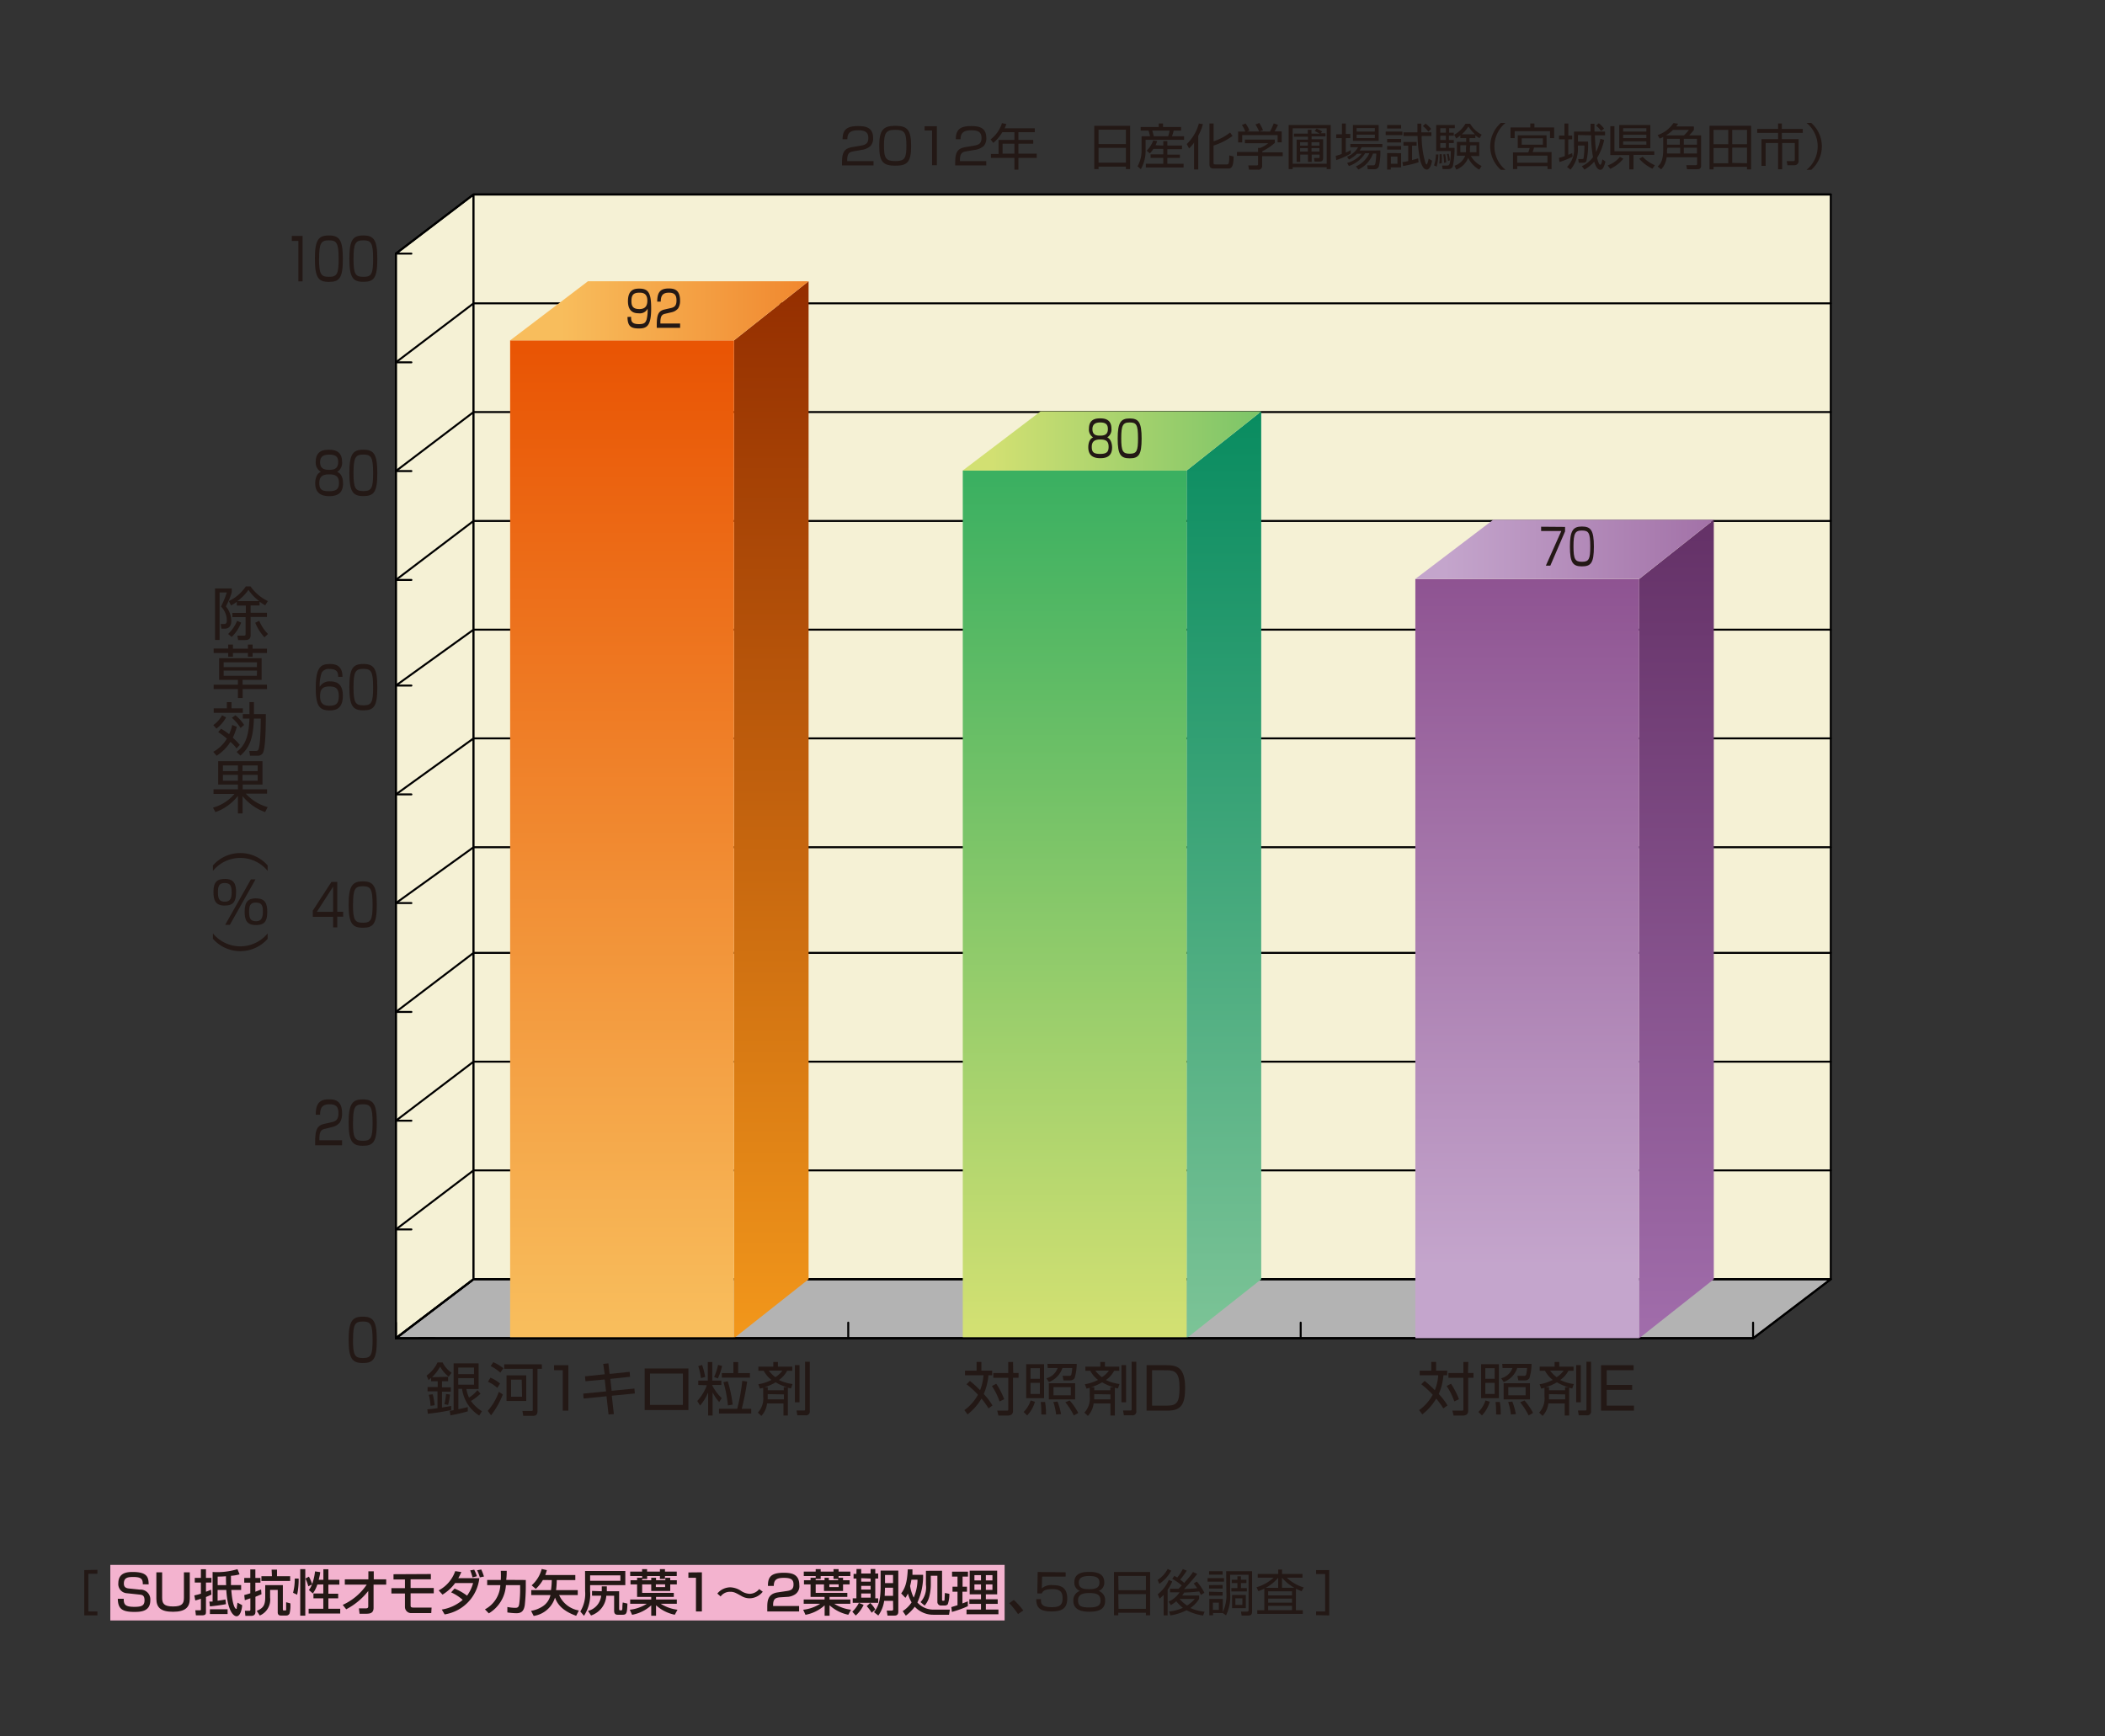 <svg xmlns="http://www.w3.org/2000/svg" xmlns:xlink="http://www.w3.org/1999/xlink" width="320" height="264" viewBox="0 0 320 264"><rect x="0" y="0" width="320" height="264" fill="#333333" stroke="none"/><defs><style>.cls-1{isolation:isolate;}.cls-2{fill:#f3b3cf;}.cls-3{fill:#f5f1d5;}.cls-3,.cls-4,.cls-5{stroke:#000;stroke-linecap:round;stroke-linejoin:round;stroke-width:0.3px;}.cls-4{fill:#b3b3b3;}.cls-11,.cls-14,.cls-16,.cls-4,.cls-6,.cls-8,.cls-9{fill-rule:evenodd;}.cls-17,.cls-5{fill:none;}.cls-6{fill:url(#linear-gradient);}.cls-7{fill:url(#linear-gradient-2);}.cls-8{fill:url(#linear-gradient-3);}.cls-9{fill:url(#linear-gradient-4);}.cls-10{fill:url(#linear-gradient-5);}.cls-11{fill:url(#linear-gradient-6);}.cls-12{fill:#231815;}.cls-13{mix-blend-mode:multiply;}.cls-14{fill:url(#linear-gradient-7);}.cls-15{fill:url(#linear-gradient-8);}.cls-16{fill:url(#linear-gradient-9);}</style><linearGradient id="linear-gradient" x1="117.25" y1="203.46" x2="117.25" y2="42.94" gradientUnits="userSpaceOnUse"><stop offset="0" stop-color="#f2971b"/><stop offset="1" stop-color="#942e00"/></linearGradient><linearGradient id="linear-gradient-2" x1="94.57" y1="201.58" x2="94.57" y2="53.22" gradientUnits="userSpaceOnUse"><stop offset="0" stop-color="#f8bd5c"/><stop offset="1" stop-color="#e95504"/></linearGradient><linearGradient id="linear-gradient-3" x1="85.25" y1="47.26" x2="158" y2="47.26" xlink:href="#linear-gradient-2"/><linearGradient id="linear-gradient-4" x1="186.06" y1="203.46" x2="186.06" y2="62.7" gradientUnits="userSpaceOnUse"><stop offset="0.01" stop-color="#7bc396"/><stop offset="1" stop-color="#098c60"/></linearGradient><linearGradient id="linear-gradient-5" x1="163.37" y1="201.82" x2="163.37" y2="72.82" gradientUnits="userSpaceOnUse"><stop offset="0" stop-color="#d2e072"/><stop offset="1" stop-color="#3bb061"/></linearGradient><linearGradient id="linear-gradient-6" x1="150.74" y1="67.04" x2="222.13" y2="67.04" xlink:href="#linear-gradient-5"/><linearGradient id="linear-gradient-7" x1="254.86" y1="203.46" x2="254.86" y2="79.17" gradientUnits="userSpaceOnUse"><stop offset="0" stop-color="#a16dab"/><stop offset="1" stop-color="#643167"/></linearGradient><linearGradient id="linear-gradient-8" x1="232.17" y1="192.46" x2="232.17" y2="77.53" gradientUnits="userSpaceOnUse"><stop offset="0" stop-color="#c4a5cc"/><stop offset="1" stop-color="#894b8c"/></linearGradient><linearGradient id="linear-gradient-9" x1="219.54" y1="83.53" x2="290.93" y2="83.53" xlink:href="#linear-gradient-8"/></defs><title>pic_02</title><g class="cls-1"><g id="レイヤー_2" data-name="レイヤー 2"><g id="レイヤー_1-2" data-name="レイヤー 1"><rect class="cls-2" x="16.77" y="237.92" width="135.95" height="8.45"/><polygon class="cls-3" points="60.18 203.46 60.18 38.56 71.99 29.57 71.99 194.49 60.18 203.46"/><rect class="cls-3" x="71.99" y="29.57" width="206.32" height="164.92"/><polygon class="cls-4" points="60.18 203.46 71.99 194.49 278.31 194.49 266.5 203.46 60.18 203.46"/><polyline class="cls-5" points="60.18 203.46 71.99 194.49 278.31 194.49"/><polyline class="cls-5" points="60.18 186.92 71.99 177.94 278.31 177.94"/><polyline class="cls-5" points="60.18 170.39 71.99 161.41 278.31 161.41"/><polyline class="cls-5" points="60.18 153.85 71.99 144.87 278.31 144.87"/><polyline class="cls-5" points="60.18 137.31 71.99 128.81 278.31 128.81"/><polyline class="cls-5" points="60.18 120.78 71.99 112.26 278.31 112.26"/><polyline class="cls-5" points="60.18 104.23 71.99 95.73 278.31 95.73"/><polyline class="cls-5" points="60.18 88.17 71.99 79.2 278.31 79.2"/><polyline class="cls-5" points="60.18 71.62 71.99 62.65 278.31 62.65"/><polyline class="cls-5" points="60.18 55.09 71.99 46.12 278.31 46.12"/><path class="cls-5" d="M278.31,194.49l-11.81,9H60.18l11.81-9ZM60.18,38.56l11.81-9H278.31"/><polygon class="cls-6" points="111.58 203.46 111.58 51.75 122.92 42.76 122.92 194.49 111.58 203.46"/><rect class="cls-7" x="77.55" y="51.75" width="34.03" height="151.71"/><polygon class="cls-8" points="111.58 51.75 122.92 42.76 89.38 42.76 77.55 51.75 111.58 51.75"/><polygon class="cls-9" points="180.39 203.46 180.39 71.54 191.73 62.55 191.73 194.49 180.39 203.46"/><rect class="cls-10" x="146.36" y="71.54" width="34.03" height="131.92"/><polygon class="cls-11" points="180.39 71.54 191.73 62.55 158.18 62.55 146.35 71.54 180.39 71.54"/><line class="cls-5" x1="60.18" y1="203.46" x2="60.18" y2="38.56"/><line class="cls-5" x1="66.09" y1="203.46" x2="63.73" y2="203.46"/><line class="cls-5" x1="62.54" y1="186.92" x2="60.18" y2="186.92"/><line class="cls-5" x1="62.54" y1="170.39" x2="60.18" y2="170.39"/><line class="cls-5" x1="62.54" y1="153.85" x2="60.18" y2="153.85"/><line class="cls-5" x1="62.54" y1="137.3" x2="60.18" y2="137.3"/><line class="cls-5" x1="62.54" y1="120.78" x2="60.18" y2="120.78"/><line class="cls-5" x1="62.54" y1="104.23" x2="60.18" y2="104.23"/><line class="cls-5" x1="62.54" y1="88.17" x2="60.18" y2="88.17"/><line class="cls-5" x1="62.54" y1="71.62" x2="60.18" y2="71.62"/><line class="cls-5" x1="62.54" y1="55.09" x2="60.18" y2="55.09"/><line class="cls-5" x1="62.54" y1="38.56" x2="60.18" y2="38.56"/><line class="cls-5" x1="60.19" y1="203.46" x2="266.51" y2="203.46"/><path class="cls-12" d="M55.16,200.18c1.59,0,2.12.67,2.12,3.57s-.53,3.48-2.12,3.48S53,206.59,53,203.71,53.58,200.18,55.16,200.18Zm-1.5,3.54c0,2.36.29,2.75,1.52,2.75s1.46-.47,1.46-2.73c0-2.46-.31-2.82-1.5-2.82S53.67,201.38,53.67,203.73Z"/><path class="cls-12" d="M49.46,171.61c-.5.11-.91.24-.91,1.55v.2H52v.76H47.91v-.5c0-1.88.32-2.5,1.35-2.74l1.19-.27c.61-.14,1-.4,1-1.33s-.3-1.39-1.33-1.39-1.46.42-1.46,1.59H48c0-1.7.58-2.34,2-2.34.84,0,2,.12,2,2.11a2.52,2.52,0,0,1-.33,1.4,2,2,0,0,1-1.09.68Z"/><path class="cls-12" d="M55.16,167.15c1.59,0,2.12.67,2.12,3.57s-.53,3.48-2.12,3.48S53,173.55,53,170.67,53.58,167.15,55.16,167.15Zm-1.5,3.54c0,2.36.29,2.75,1.52,2.75s1.46-.47,1.46-2.73c0-2.46-.31-2.82-1.5-2.82S53.67,168.35,53.67,170.69Z"/><path class="cls-12" d="M51.27,134.08v4.54h.9v.75h-.9V141h-.63v-1.61H47.55v-.94l2.83-4.36Zm-.63.72-2.47,3.83h2.47Z"/><path class="cls-12" d="M55.16,134c1.59,0,2.12.67,2.12,3.57s-.53,3.48-2.12,3.48S53,140.41,53,137.54,53.58,134,55.16,134Zm-1.5,3.54c0,2.36.29,2.75,1.52,2.75s1.46-.47,1.46-2.73c0-2.46-.31-2.82-1.5-2.82S53.67,135.21,53.67,137.55Z"/><path class="cls-12" d="M51.41,102.9c0-.63-.14-1.19-1.29-1.19a1.22,1.22,0,0,0-1.22.57,5.88,5.88,0,0,0-.3,2.15,1.68,1.68,0,0,1,1.6-.83c.92,0,1.92.32,1.92,2.16,0,2-1.09,2.25-2,2.25-1.6,0-2.12-.76-2.12-3.43,0-3.3.88-3.62,2.16-3.62.51,0,1.92,0,1.9,1.95Zm-2.75,3c0,1.29.82,1.4,1.41,1.4,1.11,0,1.43-.4,1.43-1.52,0-1.28-.69-1.41-1.42-1.41C48.74,104.33,48.66,105.21,48.66,105.86Z"/><path class="cls-12" d="M55.24,100.95c1.59,0,2.12.67,2.12,3.57S56.83,108,55.24,108s-2.13-.65-2.13-3.53S53.66,100.95,55.24,100.95Zm-1.5,3.54c0,2.36.29,2.75,1.52,2.75s1.46-.47,1.46-2.73c0-2.46-.31-2.82-1.5-2.82S53.74,102.15,53.74,104.49Z"/><path class="cls-12" d="M52.15,73.49c0,1.61-1,1.94-2.11,1.94s-2.12-.4-2.12-1.95c0-.18,0-1.4.86-1.74A1.62,1.62,0,0,1,48,70.21c0-1.75,1.29-1.83,2-1.83s2,.1,2,1.83a1.62,1.62,0,0,1-.74,1.54C52.13,72.07,52.15,73.24,52.15,73.49Zm-.62-.09c0-1-.53-1.28-1.49-1.28s-1.5.32-1.5,1.3.35,1.26,1.5,1.26S51.53,74.3,51.53,73.4Zm-2.87-3.13c0,1.11.82,1.16,1.42,1.16.79,0,1.33-.23,1.33-1.19,0-.75-.31-1.12-1.37-1.12S48.66,69.59,48.66,70.27Z"/><path class="cls-12" d="M55.24,68.37c1.59,0,2.12.67,2.12,3.57s-.53,3.48-2.12,3.48-2.13-.65-2.13-3.53S53.66,68.37,55.24,68.37Zm-1.5,3.54c0,2.36.29,2.75,1.52,2.75s1.46-.47,1.46-2.73c0-2.46-.31-2.82-1.5-2.82S53.74,69.58,53.74,71.92Z"/><path class="cls-12" d="M46,35.87v6.91h-.64V36.63h-1v-.76Z"/><path class="cls-12" d="M50,35.8c1.59,0,2.12.67,2.12,3.57S51.6,42.86,50,42.86s-2.13-.65-2.13-3.53S48.42,35.8,50,35.8Zm-1.5,3.54c0,2.36.29,2.75,1.52,2.75s1.46-.47,1.46-2.73c0-2.46-.31-2.82-1.5-2.82S48.51,37,48.51,39.35Z"/><path class="cls-12" d="M55.24,35.8c1.59,0,2.12.67,2.12,3.57s-.53,3.48-2.12,3.48-2.13-.65-2.13-3.53S53.66,35.8,55.24,35.8Zm-1.5,3.54c0,2.36.29,2.75,1.52,2.75s1.46-.47,1.46-2.73c0-2.46-.31-2.82-1.5-2.82S53.74,37,53.74,39.35Z"/><g class="cls-13"><path class="cls-12" d="M95.94,48.17c0,.56,0,1.11,1.19,1.11.81,0,1-.22,1.17-.71a5.88,5.88,0,0,0,.15-1.65,1.29,1.29,0,0,1-1.34.71c-.4,0-1.65,0-1.65-1.84s1.09-1.91,1.74-1.91c1.39,0,1.79.7,1.79,3,0,2.6-.6,3.06-1.85,3.06s-1.73-.35-1.75-1.75Zm2.47-2.47c0-1.19-.82-1.2-1.19-1.2-.91,0-1.23.31-1.23,1.29,0,.79.27,1.2,1.21,1.2S98.41,46.44,98.41,45.7Z"/><path class="cls-12" d="M101.17,47.69c-.42.1-.78.2-.78,1.33v.17h3v.65H99.84v-.43c0-1.61.28-2.14,1.16-2.35l1-.23c.53-.12.84-.35.84-1.14s-.26-1.19-1.14-1.19-1.25.36-1.25,1.36h-.54c0-1.46.5-2,1.74-2,.72,0,1.73.1,1.73,1.81a2.16,2.16,0,0,1-.28,1.2,1.73,1.73,0,0,1-.94.59Z"/></g><g class="cls-13"><path class="cls-12" d="M169.06,68c0,1.38-.84,1.66-1.81,1.66s-1.81-.34-1.81-1.67c0-.15,0-1.2.74-1.49a1.39,1.39,0,0,1-.64-1.32c0-1.5,1.1-1.57,1.71-1.57s1.71.08,1.71,1.57a1.39,1.39,0,0,1-.64,1.32C169,66.79,169.06,67.79,169.06,68Zm-.53-.08c0-.89-.46-1.1-1.28-1.1s-1.28.28-1.28,1.11.3,1.08,1.28,1.08S168.53,68.7,168.53,67.93Zm-2.46-2.69c0,1,.71,1,1.21,1,.67,0,1.14-.2,1.14-1,0-.64-.26-1-1.17-1S166.07,64.66,166.07,65.25Z"/><path class="cls-12" d="M171.73,63.62c1.36,0,1.82.57,1.82,3.06s-.45,3-1.82,3-1.82-.56-1.82-3S170.37,63.62,171.73,63.62Zm-1.28,3c0,2,.25,2.36,1.3,2.36s1.25-.41,1.25-2.34c0-2.11-.26-2.41-1.28-2.41S170.45,64.65,170.45,66.66Z"/></g><polygon class="cls-14" points="249.19 203.46 249.19 88.02 260.53 79.03 260.53 194.49 249.19 203.46"/><rect class="cls-15" x="215.16" y="88.03" width="34.03" height="115.43"/><polygon class="cls-16" points="249.19 88.02 260.53 79.03 226.99 79.03 215.16 88.02 249.19 88.02"/><g class="cls-13"><path class="cls-12" d="M237.92,80.11v.68L235.68,86H235l2.35-5.27h-3.07v-.65Z"/><path class="cls-12" d="M240.48,80.05c1.36,0,1.82.57,1.82,3.06s-.45,3-1.82,3-1.82-.56-1.82-3S239.13,80.05,240.48,80.05Zm-1.28,3c0,2,.25,2.36,1.3,2.36s1.25-.41,1.25-2.34c0-2.11-.26-2.41-1.28-2.41S239.2,81.08,239.2,83.09Z"/></g><path class="cls-12" d="M68.12,209.32V210h-.93v.93h1.34v.65H67.19V214l1.4-.24,0,.62a31.77,31.77,0,0,1-3.55.56l-.08-.68c.39,0,1.13-.11,1.55-.17v-2.56H65v-.65h1.54V210h-1v-.51c-.17.15-.25.23-.39.33l-.3-.68a5.13,5.13,0,0,0,1.66-2h.77a4.17,4.17,0,0,0,1.37,1.57l-.44.6a4.94,4.94,0,0,1-1.3-1.53,7.32,7.32,0,0,1-1.23,1.61Zm-2.67,4.42a7.54,7.54,0,0,0-.27-1.68l.6-.08a9.46,9.46,0,0,1,.29,1.67Zm2.11-.25a10,10,0,0,0,.25-1.55l.6.08a9.78,9.78,0,0,1-.29,1.58Zm3.55,1.09c-.6.17-1.66.44-2.64.6l-.1-.68.59-.1v-7.12h3.8v3.9H70.9a5.42,5.42,0,0,0,.4,1.31,5.32,5.32,0,0,0,1.28-1.14l.47.54A7.76,7.76,0,0,1,71.59,213a6,6,0,0,0,1.67,1.56l-.41.66a5.71,5.71,0,0,1-2.61-4.07h-.56v3.1c.66-.13,1-.21,1.43-.32Zm.95-6.66h-2.4v1h2.4Zm0,1.61h-2.4v1h2.4Z"/><path class="cls-12" d="M74.15,214.5a9,9,0,0,0,1.69-2.9l.6.42a13,13,0,0,1-1.79,3.16ZM75.6,211a5.55,5.55,0,0,0-1.42-.92l.38-.62a5.1,5.1,0,0,1,1.46.9Zm.46-2.31a6.75,6.75,0,0,0-1.47-1l.4-.59a6.92,6.92,0,0,1,1.53.92Zm6.32-.58h-.67v6.4c0,.4-.08.75-.72.75H79.54l-.12-.74h1.33c.15,0,.24,0,.24-.21v-6.2H76.65v-.68h5.72ZM80,213H77v-3.9H80Zm-.69-3.24H77.69v2.59h1.67Z"/><path class="cls-12" d="M86.4,207.56v6.91h-.85v-6.15H84.23v-.76Z"/><path class="cls-12" d="M91.7,207.36l.79-.08.18,1.61,3.05-.32.06.75-3,.32.2,1.81,3.46-.34.07.75L93,212.2l.32,2.8-.81.05-.31-2.77-3.48.35-.06-.75,3.47-.34-.2-1.81L89,210l-.07-.75,3-.31Z"/><path class="cls-12" d="M104.65,208.06v6.32H98v-6.32Zm-.84.77h-5v4.77h5Z"/><path class="cls-12" d="M106.15,210.57v-.67h1.45v-2.82h.68v2.82h1.38v.67h-1.38v.07a7,7,0,0,0,1.44,1.93l-.39.59a6.23,6.23,0,0,1-1-1.48v3.53h-.68v-3.51a7.63,7.63,0,0,1-1.22,2L106,213a7.41,7.41,0,0,0,1.46-2.39Zm.41-1.05a10.86,10.86,0,0,0-.41-1.83l.58-.16a10.18,10.18,0,0,1,.47,1.82Zm2-.16a9.12,9.12,0,0,0,.6-1.84l.61.15a8.8,8.8,0,0,1-.64,1.9Zm3.51,4.83a29.19,29.19,0,0,0,.77-4.25l.74.11a40.42,40.42,0,0,1-.82,4.14h1.44v.71h-4.9v-.71Zm.14-7.1v1.67H114v.69h-4.27v-.69h1.76v-1.67Zm-1.55,6.59a19.6,19.6,0,0,0-.68-3.54l.65-.14a19.56,19.56,0,0,1,.75,3.55Z"/><path class="cls-12" d="M116.61,213.37a3.34,3.34,0,0,1-.87,1.9l-.53-.5a3.15,3.15,0,0,0,.81-2.47V211c-.17.05-.26.07-.49.12l-.25-.66a6.83,6.83,0,0,0,2-.66,4.36,4.36,0,0,1-1.18-1.39h-.81v-.63h2.27v-.71h.7v.71h2.18v.63h-.78a4,4,0,0,1-1.25,1.4,6.38,6.38,0,0,0,2.07.61l-.24.68-.47-.11v4.22h-.67v-1.83Zm2.54-2v-.46h.53a6.82,6.82,0,0,1-1.77-.75,7.13,7.13,0,0,1-1.71.75h.51v.46Zm-2.45.59v.32c0,.24,0,.35,0,.47h2.47V212Zm.17-3.58a4.88,4.88,0,0,0,1,1,3.74,3.74,0,0,0,1.07-1Zm4.67-.83v5.65h-.7v-5.65Zm1.56-.51v7.48a.57.57,0,0,1-.65.66h-1.24l-.12-.73h1.13c.15,0,.17-.07.17-.2v-7.22Z"/><path class="cls-12" d="M219.41,214.13a11.3,11.3,0,0,0-1.08-1.49,8.47,8.47,0,0,1-2.11,2.4l-.49-.65a6.92,6.92,0,0,0,2.07-2.34,13.43,13.43,0,0,0-1.74-1.59l.51-.51a17,17,0,0,1,1.55,1.41,7.5,7.5,0,0,0,.52-2.27h-2.82v-.7h1.76v-1.33h.73v1.33H220v.7h-.57a9.21,9.21,0,0,1-.71,2.85,10.46,10.46,0,0,1,1.33,1.74Zm1.67-1.06a9.86,9.86,0,0,0-1.16-2.34l.66-.35a11.84,11.84,0,0,1,1.21,2.35Zm2.08-4.33H224v.73h-.81v5c0,.47-.2.75-.89.75h-1.33l-.18-.75h1.39c.21,0,.28,0,.28-.2v-4.79h-2.27v-.73h2.27v-1.68h.75Z"/><path class="cls-12" d="M224.75,214.67a4.28,4.28,0,0,0,1.07-1.75l.65.2a5.07,5.07,0,0,1-1.18,2.08Zm3.11-7.26v5.16h-2.7v-5.16Zm-.64.61h-1.42v1.61h1.42Zm0,2.22h-1.42v1.69h1.42Zm.21,4.81a4.69,4.69,0,0,0,0-.7,9,9,0,0,0-.08-1.2H228a10,10,0,0,1,.14,1.54c0,.16,0,.26,0,.37Zm.94-7.69h4.45a7.48,7.48,0,0,1-.33,2.19.8.8,0,0,1-.68.32h-1l-.13-.69,1,0a.3.3,0,0,0,.32-.19,5.24,5.24,0,0,0,.14-1h-1.49a3.47,3.47,0,0,1-2.05,2.13l-.39-.57a2.45,2.45,0,0,0,1.71-1.56h-1.5Zm4.21,5.4h-4v-2.46h4Zm-2.89,2.29a9.5,9.5,0,0,0-.42-1.89l.63-.07a9.85,9.85,0,0,1,.54,1.91Zm2.23-4.16h-2.63v1.25h2.63Zm.46,4.31a10.88,10.88,0,0,0-1.28-2l.65-.28a9.66,9.66,0,0,1,1.31,1.9Z"/><path class="cls-12" d="M235.38,213.37a3.34,3.34,0,0,1-.87,1.9l-.53-.5a3.15,3.15,0,0,0,.81-2.47V211c-.17.05-.26.07-.49.12l-.25-.66a6.83,6.83,0,0,0,2-.66,4.36,4.36,0,0,1-1.18-1.39h-.81v-.63h2.27v-.71h.7v.71h2.18v.63h-.78a4,4,0,0,1-1.25,1.4,6.38,6.38,0,0,0,2.07.61l-.24.68-.47-.11v4.22h-.67v-1.83Zm2.54-2v-.46h.53a6.82,6.82,0,0,1-1.77-.75,7.13,7.13,0,0,1-1.71.75h.51v.46Zm-2.45.59v.32c0,.24,0,.35,0,.47h2.47V212Zm.17-3.58a4.88,4.88,0,0,0,1,1,3.74,3.74,0,0,0,1.07-1Zm4.67-.83v5.65h-.7v-5.65Zm1.56-.51v7.48a.57.57,0,0,1-.65.66H240l-.12-.73H241c.15,0,.17-.07.17-.2v-7.22Z"/><path class="cls-12" d="M248.34,207.56v.76h-4.09v2.24h3.87v.75h-3.87v2.4h4.14v.76h-5v-6.91Z"/><path class="cls-12" d="M150.28,214.13a11.3,11.3,0,0,0-1.08-1.49,8.47,8.47,0,0,1-2.11,2.4l-.49-.65a6.92,6.92,0,0,0,2.07-2.34,13.43,13.43,0,0,0-1.74-1.59l.51-.51a17,17,0,0,1,1.55,1.41,7.5,7.5,0,0,0,.52-2.27H146.7v-.7h1.76v-1.33h.73v1.33h1.64v.7h-.57a9.21,9.21,0,0,1-.71,2.85,10.46,10.46,0,0,1,1.33,1.74Zm1.67-1.06a9.86,9.86,0,0,0-1.16-2.34l.66-.35a11.84,11.84,0,0,1,1.21,2.35Zm2.08-4.33h.81v.73H154v5c0,.47-.2.75-.89.75h-1.33l-.18-.75H153c.21,0,.28,0,.28-.2v-4.79H151v-.73h2.27v-1.68H154Z"/><path class="cls-12" d="M155.61,214.67a4.28,4.28,0,0,0,1.07-1.75l.65.2a5.07,5.07,0,0,1-1.18,2.08Zm3.11-7.26v5.16H156v-5.16Zm-.64.61h-1.42v1.61h1.42Zm0,2.22h-1.42v1.69h1.42Zm.21,4.81a4.69,4.69,0,0,0,0-.7,9,9,0,0,0-.08-1.2h.66a10,10,0,0,1,.14,1.54c0,.16,0,.26,0,.37Zm.94-7.69h4.45a7.48,7.48,0,0,1-.33,2.19.8.8,0,0,1-.68.32h-1l-.13-.69,1,0a.3.3,0,0,0,.32-.19,5.24,5.24,0,0,0,.14-1h-1.49a3.47,3.47,0,0,1-2.05,2.13l-.39-.57a2.45,2.45,0,0,0,1.71-1.56h-1.5Zm4.21,5.4h-4v-2.46h4Zm-2.89,2.29a9.5,9.5,0,0,0-.42-1.89l.63-.07a9.85,9.85,0,0,1,.54,1.91Zm2.23-4.16h-2.63v1.25h2.63Zm.46,4.31a10.88,10.88,0,0,0-1.28-2l.65-.28a9.66,9.66,0,0,1,1.31,1.9Z"/><path class="cls-12" d="M166.25,213.37a3.34,3.34,0,0,1-.87,1.9l-.53-.5a3.15,3.15,0,0,0,.81-2.47V211c-.17.05-.26.07-.49.12l-.25-.66a6.83,6.83,0,0,0,2-.66,4.36,4.36,0,0,1-1.18-1.39H165v-.63h2.27v-.71h.7v.71h2.18v.63h-.78a4,4,0,0,1-1.25,1.4,6.38,6.38,0,0,0,2.07.61l-.24.68-.47-.11v4.22h-.67v-1.83Zm2.54-2v-.46h.53a6.82,6.82,0,0,1-1.77-.75,7.13,7.13,0,0,1-1.71.75h.51v.46Zm-2.45.59v.32c0,.24,0,.35,0,.47h2.47V212Zm.17-3.58a4.88,4.88,0,0,0,1,1,3.74,3.74,0,0,0,1.07-1Zm4.67-.83v5.65h-.7v-5.65Zm1.56-.51v7.48a.57.57,0,0,1-.65.66h-1.24l-.12-.73h1.13c.15,0,.17-.07.17-.2v-7.22Z"/><path class="cls-12" d="M177.27,207.56c1.61,0,2.89.27,2.89,3.44,0,2.52-.6,3.47-2.68,3.47h-3.18v-6.91Zm-2.13.76v5.39h2.27c1.53,0,1.9-.56,1.9-2.7,0-2.39-.67-2.68-2-2.68Z"/><path class="cls-12" d="M35.23,89.46v.61a12,12,0,0,1-.89,2.13,3.45,3.45,0,0,1,.82,2.2c0,.46-.13,1.18-1,1.18h-.5l-.11-.71.5,0c.33,0,.43-.18.43-.52a3,3,0,0,0-.88-2.13,14.64,14.64,0,0,0,.88-2.14H33.38v7.22h-.69V89.46Zm-.55,6.93a6,6,0,0,0,1.37-2l.61.27a6.05,6.05,0,0,1-1.44,2.18Zm.11-5a6.53,6.53,0,0,0,2.58-2.23h.72a6.92,6.92,0,0,0,2.63,2.23l-.4.64a6.68,6.68,0,0,1-.86-.56v.58H38.1v1.11h2.48v.64H38.1v2.76c0,.29-.06.75-.79.75H36.2l-.12-.67h1c.22,0,.25-.06.25-.24V93.82H35.32v-.64h2.05V92.07H36V91.5a7.13,7.13,0,0,1-.88.55Zm4.62,0a6.93,6.93,0,0,1-1.64-1.71,7.28,7.28,0,0,1-1.68,1.71Zm0,3a6.28,6.28,0,0,0,1.33,2l-.54.5a7.49,7.49,0,0,1-1.4-2.21Z"/><path class="cls-12" d="M35.41,98v.62h2.28V98h.71v.62h2.18v.66H38.4v.57h-.71v-.57H35.41v.57h-.72v-.57H32.48V98.6h2.21V98Zm5.18,6.76h-3.7v1.36h-.72v-1.36H32.48v-.66h3.69v-.74H33.31v-3.29h6.46v3.29H36.88v.74h3.7Zm-1.52-4.07H34v.74h5.05Zm0,1.27H34v.79h5.05Z"/><path class="cls-12" d="M36,110.5a9.71,9.71,0,0,1-.61,1.66,8,8,0,0,1,1.06,1.09l-.49.54a5.92,5.92,0,0,0-.93-1,6.56,6.56,0,0,1-2.11,2.11l-.5-.6a5.39,5.39,0,0,0,2.07-2,11.44,11.44,0,0,0-1.32-1l.44-.5a8.1,8.1,0,0,1,1.22.83,6.43,6.43,0,0,0,.47-1.41Zm-3.57-.26a4.5,4.5,0,0,0,1.33-1.49l.61.32a5.49,5.49,0,0,1-1.47,1.71Zm2.76-3.49v.94h1.73v.68H32.49v-.68h2v-.94Zm1.38,3.93a6.85,6.85,0,0,0-1.32-1.55l.54-.38a6,6,0,0,1,1.32,1.47Zm3.84-2.11c0,2.56-.08,5.26-.46,5.94a.87.87,0,0,1-.82.38H38l-.1-.71h1a.39.39,0,0,0,.37-.19c.33-.58.37-3.91.37-4.74H38.6c-.12,3-.61,4.35-2.05,5.63l-.58-.56c1.5-1.13,1.85-2.74,1.95-5.07h-1v-.68h1v-1.83h.68v1.83Z"/><path class="cls-12" d="M40.3,123.47a7.9,7.9,0,0,1-3.42-2.42v2.62h-.71V121a7.48,7.48,0,0,1-3.42,2.47l-.37-.68a6.59,6.59,0,0,0,3.27-2.09H32.46V120h3.71v-.72h-3v-3.55H39.9v3.55h-3V120H40.6v.66H37.36a7,7,0,0,0,3.33,2.05Zm-4.13-7.09H33.89v.86h2.28Zm0,1.43H33.89v.9h2.28Zm3-1.43h-2.3v.86h2.3Zm0,1.43h-2.3v.9h2.3Z"/><path class="cls-12" d="M40.69,132.41a5.37,5.37,0,0,0-8.32,0v-.83a5.53,5.53,0,0,1,8.32,0Z"/><path class="cls-12" d="M34.21,133.63c1.37,0,1.68.8,1.68,2,0,1.7-.65,2.05-1.76,2.05-1.37,0-1.68-.82-1.68-2.05C32.44,134,33.08,133.63,34.21,133.63Zm-.08.62c-.89,0-1,.6-1,1.42,0,1.1.28,1.42,1.09,1.42s1-.6,1-1.42C35.22,134.58,34.94,134.25,34.13,134.25Zm4.71-.55-3.9,6.91h-.71l3.91-6.91Zm.11,2.89c1.37,0,1.68.81,1.68,2.05,0,1.69-.65,2-1.76,2-1.37,0-1.68-.81-1.68-2C37.18,137,37.82,136.58,38.95,136.58Zm-.08.63c-.89,0-1,.6-1,1.42,0,1.1.28,1.42,1.09,1.42s1-.61,1-1.42C40,137.54,39.67,137.22,38.87,137.22Z"/><path class="cls-12" d="M32.37,141.91a5.38,5.38,0,0,0,8.32,0v.82a5.54,5.54,0,0,1-8.32,0Z"/><path class="cls-12" d="M129.79,23c-.56.1-1,.2-1,1.33v.17h4v.65H128v-.43c0-1.61.37-2.14,1.54-2.35l1.35-.23c.7-.12,1.11-.35,1.11-1.14s-.35-1.19-1.52-1.19-1.66.36-1.67,1.36h-.72c0-1.46.66-2,2.33-2,1,0,2.31.1,2.31,1.81a1.73,1.73,0,0,1-.38,1.2,2.48,2.48,0,0,1-1.25.59Z"/><path class="cls-12" d="M136.09,19.13c1.81,0,2.42.57,2.42,3.06s-.6,3-2.42,3-2.43-.56-2.43-3S134.29,19.13,136.09,19.13Zm-1.71,3c0,2,.33,2.36,1.74,2.36s1.67-.41,1.67-2.34c0-2.11-.35-2.41-1.71-2.41S134.38,20.16,134.38,22.17Z"/><path class="cls-12" d="M142.42,19.19v5.93h-.73V19.84h-1.13v-.65Z"/><path class="cls-12" d="M146.93,23c-.56.1-1,.2-1,1.33v.17h4v.65h-4.72v-.43c0-1.61.37-2.14,1.54-2.35l1.35-.23c.7-.12,1.11-.35,1.11-1.14s-.35-1.19-1.52-1.19-1.66.36-1.67,1.36h-.72c0-1.46.66-2,2.33-2,1,0,2.31.1,2.31,1.81a1.73,1.73,0,0,1-.38,1.2,2.49,2.49,0,0,1-1.25.59Z"/><path class="cls-12" d="M157.31,19.51v.59h-2.49v1.17h2.25v.58h-2.25v1.51h2.78V24h-2.78v1.8h-.61V24h-3.57v-.59h1.16V21.27h2.41V20.1h-1.84A6.56,6.56,0,0,1,151,21.73l-.41-.54a4.94,4.94,0,0,0,1.73-2.47l.66.14a4,4,0,0,1-.26.65Zm-3.1,2.34h-1.8v1.51h1.8Z"/><path class="cls-12" d="M171.8,19.13v6.58h-.64v-.38H167v.38h-.65V19.13ZM167,21.9h4.16V19.72H167Zm0,2.83h4.16V22.48H167Z"/><path class="cls-12" d="M176.15,19.31v-.54h.65v.54h2.75v.55h-1.13a6.34,6.34,0,0,1-.26.86H180v.54h-5.85v1.53a5.59,5.59,0,0,1-.72,2.93l-.5-.44a4.78,4.78,0,0,0,.61-2.43V20.72h1.28a5,5,0,0,0-.22-.86H173.4v-.55Zm.69,2.82v-.68h.62v.68h2.23v.55h-2.23v.83h1.91V24h-1.91v.9h2.47v.56h-5.74v-.56h2.65V24h-1.93v-.53h1.93v-.83h-1.51a3.49,3.49,0,0,1-.53.68l-.48-.41a4.3,4.3,0,0,0,1-1.56l.59.11a4.14,4.14,0,0,1-.25.62Zm.74-1.41a4.77,4.77,0,0,0,.22-.86h-2.63c.14.47.17.61.23.86Z"/><path class="cls-12" d="M182.16,25.76h-.64V21.69a4.81,4.81,0,0,1-.76.87l-.35-.66a6.78,6.78,0,0,0,1.84-3.12l.62.1a8.55,8.55,0,0,1-.71,1.76Zm5.21-5.09a9.89,9.89,0,0,1-2.89,1.46v2.54c0,.27,0,.33.33.33h1.66c.28,0,.4,0,.41-1.37l.65.16c0,1.83-.47,1.83-.87,1.83h-2.08c-.29,0-.72,0-.72-.62V18.77h.63v2.72A8.41,8.41,0,0,0,187,20.15Z"/><path class="cls-12" d="M193.8,21.72A8.56,8.56,0,0,1,191.89,23v.16H195v.58h-3.13v1.48a.55.55,0,0,1-.62.58h-1.37l-.12-.65H191c.23,0,.25-.06.25-.23V23.69h-3.21v-.58h3.21v-.62h.32a4.32,4.32,0,0,0,1.22-.71h-3.54v-.56h4.54ZM193.07,20a11.08,11.08,0,0,0,.56-1.24l.65.22a7.69,7.69,0,0,1-.53,1h1.09v1.66h-.62V20.54h-5.38v1.11h-.62V20h1.09a4.47,4.47,0,0,0-.52-1l.56-.22a4.14,4.14,0,0,1,.58,1.07l-.38.14Zm-1.65,0a6.41,6.41,0,0,0-.57-1.07l.58-.23a5.88,5.88,0,0,1,.57,1.1Z"/><path class="cls-12" d="M202.29,19v6.71h-.61v-.29h-5.17v.29h-.61V19Zm-.61.51h-5.17v5.38h5.17Zm-1.54.05A4.93,4.93,0,0,1,201,20l-.24.26h.74v.47h-2.11v.44h1.75v2.84c0,.45-.23.56-.52.56h-.78l-.09-.55h.68c.14,0,.17,0,.17-.15V23.5h-1.2v1.12h-.56V23.5h-1.18v1.12h-.55V21.23h1.73v-.44H196.7v-.47h2.11v-.58h.56v.58h1.25c-.35-.2-.58-.31-.75-.4Zm-1.32,2.06h-1.18v.52h1.18Zm0,.9h-1.18v.53h1.18Zm1.76-.9h-1.2v.52h1.2Zm0,.9h-1.2v.53h1.2Z"/><path class="cls-12" d="M205.34,23.34a11.3,11.3,0,0,1-2.2,1l-.08-.64c.24-.07.5-.14.91-.29V21h-.84v-.58H204V18.78h.59v1.59h.68V21h-.68v2.2a6.8,6.8,0,0,0,.75-.37Zm4.5-.46a9.63,9.63,0,0,1-.23,2.42.68.68,0,0,1-.69.43h-1l-.08-.59h.94c.21,0,.27-.16.3-.29a9.26,9.26,0,0,0,.14-1.5h-.5a4.29,4.29,0,0,1-2.22,2.42l-.38-.47a4,4,0,0,0,2.05-2h-.64a4.67,4.67,0,0,1-2.47,1.94l-.27-.47A4.29,4.29,0,0,0,207,23.37h-.71a4.42,4.42,0,0,1-1.23.89l-.28-.44a3.3,3.3,0,0,0,1.68-1.44h-1.18v-.49h4.86v.49H207a4.57,4.57,0,0,1-.32.51ZM209.58,19v2.42h-3.91V19Zm-.57.47h-2.78V20H209Zm0,1h-2.78V21H209Z"/><path class="cls-12" d="M213.19,20v.54h-2.54V20ZM213,19v.53h-2.13V19Zm0,2.12v.54h-2.13v-.54Zm0,1.08v.54h-2.13v-.54Zm0,1.09v2.16h-1.57v.33h-.56V23.27Zm-.56.52h-1V24.9h1Zm3.21.86a16.17,16.17,0,0,1-2.35.57l-.11-.59a7.33,7.33,0,0,0,.89-.16V22.15h-.73v-.56h2v.56h-.69v2.18a8.23,8.23,0,0,0,.93-.26Zm1.95-4.55v.56h-1.48a14.38,14.38,0,0,0,.58,4.12c.05.1.11.2.19.2s.28-.7.29-.87l.51.29c0,.2-.23,1.36-.79,1.36s-.83-.84-1-1.38a20.37,20.37,0,0,1-.4-3.72h-2.14v-.56h2.12c0-.44,0-1.06,0-1.32h.59c0,.34,0,.68,0,1.32Zm-.46-.11a4.92,4.92,0,0,0-.83-.84l.4-.38a4.64,4.64,0,0,1,.85.81Z"/><path class="cls-12" d="M218,25.15a5.27,5.27,0,0,0,.28-1.67l.38,0a7.82,7.82,0,0,1-.26,1.85ZM221.16,19v.49h-.86v.68H221v.46h-.74v.65H221v.47h-.74v.73h.86a13.64,13.64,0,0,1-.25,2.75c-.08.24-.24.48-.78.48h-.78l-.09-.54.73,0c.36,0,.56,0,.61-2.21h-2.23V19Zm-2.36,5.88a8.57,8.57,0,0,0,.05-1c0-.2,0-.31,0-.44l.32,0a11.19,11.19,0,0,1,0,1.37Zm1-5.39h-.85v.68h.85Zm0,1.14h-.85v.65h.85Zm0,1.12h-.85v.73h.85Zm-.28,3a6.23,6.23,0,0,0-.13-1.26l.3-.05a9.87,9.87,0,0,1,.16,1.25Zm.6-.27a4.57,4.57,0,0,0-.17-1.06l.27-.05a6,6,0,0,1,.19,1Zm1,.72a2.61,2.61,0,0,0,1.62-1.53h-1.26V21.57h1.41V21H222v-.41a3.76,3.76,0,0,1-.63.46l-.3-.56a4.61,4.61,0,0,0,1.71-1.67h.71a4.35,4.35,0,0,0,1.75,1.65l-.32.54a4.56,4.56,0,0,1-.64-.43V21h-.89v.61h1.48v2.11h-1.27a3.76,3.76,0,0,0,1.63,1.52l-.35.55A4.08,4.08,0,0,1,223.19,24a3.11,3.11,0,0,1-1.81,1.78Zm1.78-3.12H222v1.06h.85a5.31,5.31,0,0,0,0-.59Zm1.33-1.66a6,6,0,0,1-1-1.19,6.11,6.11,0,0,1-1,1.19Zm-.78,2.14a5.25,5.25,0,0,1,0,.58h1V22.09h-.94Z"/><path class="cls-12" d="M228.87,18.69a4.6,4.6,0,0,0,0,7.13h-.71a4.74,4.74,0,0,1,0-7.13Z"/><path class="cls-12" d="M236.26,21h-.63V19.94h-5.37V21h-.63V19.38h3v-.61h.63v.61h3Zm-1.14,1.44H233.2c-.06.23-.08.3-.21.68h2.88v2.58h-.62v-.44h-4.6v.44H230V23.18h2.32a4.53,4.53,0,0,0,.22-.68h-1.81V20.57h4.37Zm.12,1.22h-4.6v1.08h4.6Zm-.69-2.63h-3.22V22h3.22Z"/><path class="cls-12" d="M239.07,23.83a13.6,13.6,0,0,1-2,.8l-.08-.63a7.62,7.62,0,0,0,.89-.27V21.18H237v-.57h.83V18.78h.59v1.84H239v.57h-.59v2.34a5.92,5.92,0,0,0,.59-.25Zm.81-3.3v1h1.53a10.48,10.48,0,0,1-.26,3c-.13.21-.38.22-.59.22H240l-.08-.57h.56c.11,0,.2,0,.25-.11a13,13,0,0,0,.14-1.94h-1v.33a4.83,4.83,0,0,1-1.12,3.33l-.53-.41a3.78,3.78,0,0,0,1.06-3V20h2.52c0-.2,0-1.07,0-1.18h.59c0,.38,0,.73,0,1.18H244v.57h-1.54c0,.43.06,1.65.18,2.53a7.69,7.69,0,0,0,.65-2l.57.17a8.36,8.36,0,0,1-1.07,2.72c.05.26.26,1.06.47,1.06s.29-.61.34-.83l.46.35c-.26,1-.48,1.24-.77,1.24-.51,0-.76-.68-.94-1.23a5.63,5.63,0,0,1-1.48,1.2l-.4-.51a4.55,4.55,0,0,0,1.7-1.37,17.9,17.9,0,0,1-.29-3.33Zm3.53-.61a4.67,4.67,0,0,0-.78-.83l.42-.35a4.06,4.06,0,0,1,.8.81Z"/><path class="cls-12" d="M244.4,25.15a4.2,4.2,0,0,0,1.86-1.3l.52.29a5.56,5.56,0,0,1-2,1.53Zm3.92.6h-.64V23.58H244.8v-4.4h.62V23h6.06v.54h-3.15ZM250.88,19v3.54h-4.72V19Zm-.6.49h-3.53V20h3.53Zm0,1h-3.53V21h3.53Zm0,1h-3.53V22h3.53Zm-.57,2.34a5.47,5.47,0,0,0,1.87,1.29l-.38.53a6.35,6.35,0,0,1-2-1.5Z"/><path class="cls-12" d="M257.5,19.23v.53a8.32,8.32,0,0,1-.71.82h1.81v4.6c0,.37-.16.55-.56.55h-1.58l-.11-.62h1.43c.15,0,.21-.06.21-.2v-1h-4.63a3.19,3.19,0,0,1-.83,1.84l-.53-.44c.4-.35.84-.85.84-2.58v-1.9a3.47,3.47,0,0,1-.53.23l-.32-.52a4.78,4.78,0,0,0,2.41-1.83l.7.1a3.3,3.3,0,0,1-.28.41Zm-3.17.52a6.16,6.16,0,0,1-1.06.83H256a5.75,5.75,0,0,0,.74-.83Zm-.91,3c0,.13,0,.38,0,.59h2v-.88h-1.94Zm1.94-1.65h-1.94V22h1.94Zm2.61,0h-2V22h2Zm-2,2.24h2v-.88h-2Z"/><path class="cls-12" d="M265.58,25.75v-.39h-5.09v.39h-.61V19.12h6.32v6.63Zm-2.85-6h-2.24v2.17h2.24Zm0,2.75h-2.24v2.32h2.24Zm2.85-2.75h-2.25v2.17h2.25Zm0,5.07V22.45h-2.25v2.32Z"/><path class="cls-12" d="M270.87,18.77v.83h3.18v.61h-3.18v.94h2.55v3.29a.61.61,0,0,1-.63.68h-1.06l-.12-.62h1c.11,0,.23,0,.23-.26V21.74h-1.92v4h-.62v-4h-1.89v3.48h-.63V21.15h2.52v-.94h-3.17V19.6h3.17v-.83Z"/><path class="cls-12" d="M274.63,25.82a4.6,4.6,0,0,0,0-7.13h.71a4.74,4.74,0,0,1,0,7.13Z"/><line class="cls-5" x1="60.18" y1="201.09" x2="60.18" y2="203.46"/><line class="cls-5" x1="197.73" y1="201.09" x2="197.73" y2="203.46"/><line class="cls-5" x1="128.95" y1="201.09" x2="128.95" y2="203.46"/><line class="cls-5" x1="266.5" y1="201.09" x2="266.5" y2="203.46"/><g class="cls-13"><path class="cls-12" d="M14.81,238.67v.6H13.43V245h1.38v.6h-2v-6.89Z"/><path class="cls-12" d="M21.71,240.87c0-.77-.2-1.11-1.46-1.11-.82,0-1.42.09-1.42,1,0,.53.3.7.77.75l1.67.17a1.49,1.49,0,0,1,1.58,1.63c0,1.69-1.43,1.76-2.44,1.76-1.93,0-2.47-.54-2.5-2h.9c0,.85.17,1.23,1.62,1.23,1.12,0,1.54-.2,1.54-1s-.39-.82-.81-.87l-1.87-.2a1.39,1.39,0,0,1-1.3-1.55C18,239,19.53,239,20.2,239c2.23,0,2.38.84,2.4,1.88Z"/><path class="cls-12" d="M24.65,239.05v3.87c0,.86.26,1.32,1.66,1.32s1.65-.46,1.65-1.32v-3.87h.89v4c0,1.26-.61,2-2.55,2s-2.53-.71-2.53-2v-4Z"/><path class="cls-12" d="M29.54,242.56a9,9,0,0,0,1-.26v-1.69h-.93v-.71h.93v-1.32h.77v1.32h.83v.71h-.83V242a7.13,7.13,0,0,0,.77-.31l.06.74a6.43,6.43,0,0,1-.83.37V245c0,.36,0,.59-.62.59h-.91l-.09-.77h.65c.16,0,.2,0,.2-.16v-1.59c-.5.17-.67.21-.85.26Zm2.29.94.49,0V239a10.61,10.61,0,0,0,3.78-.43l.32.79a6.32,6.32,0,0,1-1.31.22c0,.38,0,1,0,1.41h1.55v.74h-1.5c.18,2.33.57,2.87.74,2.87s.07-.07.08-.11.1-.65.12-.83l.71.38c0,.38-.21,1.69-.85,1.69-.44,0-1.36-.73-1.56-4H33.08v1.64c.39-.05.83-.11,1.19-.19l.08.71c-.77.16-2,.3-2.44.34Zm.08,1.89v-.72H34.6v.72Zm2.44-5.74c-.66.05-.9.05-1.26.05V241h1.29C34.36,240.71,34.35,240.13,34.35,239.65Z"/><path class="cls-12" d="M37.13,242.51c.24-.07.53-.14.92-.27v-1.62h-.92v-.71h.92v-1.3h.77v1.3h.77v.71h-.77V242l.87-.34.06.72-.92.39v2.31c0,.45-.3.59-.66.59h-.87l-.07-.77h.63c.1,0,.2,0,.2-.17V243l-.84.29ZM43,241v3.71c0,.11.06.14.18.14h.19a.12.12,0,0,0,.13-.08c0-.1,0-1.13,0-1.17l.64.17a4.87,4.87,0,0,1-.12,1.53.52.52,0,0,1-.47.32h-.86c-.47,0-.47-.38-.47-.53v-3.37H41.06v1.16a2.62,2.62,0,0,1-1.57,2.74l-.46-.71c1-.41,1.29-.88,1.29-2.08V241Zm-1.71-2.36h.82v1h2v.73H39.74v-.73h1.6Z"/><path class="cls-12" d="M45.4,240a10.72,10.72,0,0,1-.23,2.46l-.62-.3a8.18,8.18,0,0,0,.26-2.16Zm.24-1.43h.77v7.07h-.77Zm2.6,2.34a4.75,4.75,0,0,1-.68,1.35l-.6-.51a3.55,3.55,0,0,0,.47-.86l-.56.29a5.55,5.55,0,0,0-.44-1.18l.53-.29a5.71,5.71,0,0,1,.49,1.14,8.47,8.47,0,0,0,.44-1.94l.78.11c0,.3-.1.66-.22,1.17h.71v-1.61h.76v1.61h1.67v.73H49.92v1.38h1.49V243H49.92v1.59h1.8v.73H46.92v-.73h2.23V243h-1.5v-.73h1.5v-1.38Z"/><path class="cls-12" d="M52.1,244a8.76,8.76,0,0,0,3.65-3.08H52.42v-.8H56v-1.22h.82v1.22h1.89v.8H56.79v3.53c0,.9-.67.9-1.29.9-.38,0-.64,0-.84,0l-.1-.82c.32,0,.72,0,1.07,0,.09,0,.35,0,.35-.29v-2.35a10.32,10.32,0,0,1-3.35,2.78Z"/><path class="cls-12" d="M65.5,239.31v.8H62.42v1.32h3.52v.81H62.42V244c0,.3,0,.41.47.41H64l1.61,0-.05.84h-3a.94.94,0,0,1-1-.92v-2.06H59.5v-.81h2.06v-1.32H59.82v-.8Z"/><path class="cls-12" d="M69.1,241.52A8.49,8.49,0,0,1,71,242.6a5.69,5.69,0,0,0,.92-1.92H69.19a6.57,6.57,0,0,1-1.92,1.76l-.58-.64a5.27,5.27,0,0,0,2.51-2.93l.93.14a8,8,0,0,1-.46.93h3.2a6.3,6.3,0,0,1-5.28,5.51l-.43-.74a6.39,6.39,0,0,0,3.18-1.47,6.82,6.82,0,0,0-1.76-1.14Zm2.73-1.7a7.47,7.47,0,0,0-.35-1.06l.61-.11a6.77,6.77,0,0,1,.41,1Zm1.11,0a5.76,5.76,0,0,0-.41-1.08l.63-.12a8.23,8.23,0,0,1,.41,1.07Z"/><path class="cls-12" d="M79.93,240.22v1a26.25,26.25,0,0,1-.15,2.78c-.14,1-.57,1.27-1.29,1.27a11,11,0,0,1-1.36-.12v-.83a6.36,6.36,0,0,0,1.2.13c.45,0,.54-.18.61-.64a17.25,17.25,0,0,0,.13-2.31V241H76.91a5.36,5.36,0,0,1-2.6,4.29l-.59-.61A4.41,4.41,0,0,0,76.06,241h-2v-.79h2.07a12.85,12.85,0,0,0,0-1.39h.9c0,.38,0,.8-.08,1.38Z"/><path class="cls-12" d="M82.53,240.22a6,6,0,0,1-1.08,1.35l-.63-.54a5,5,0,0,0,1.53-2.49l.78.18c-.05.2-.13.44-.24.74h4.57v.77H84.64a12.85,12.85,0,0,1-.11,1.53h3.3v.75H85a4,4,0,0,0,3,2.34l-.41.81c-2.15-.77-2.88-1.82-3.22-2.77a4,4,0,0,1-3.24,2.79l-.4-.77a4.63,4.63,0,0,0,1.68-.63,2.75,2.75,0,0,0,1.27-1.77H80.76v-.75h3a11.19,11.19,0,0,0,.12-1.53Z"/><path class="cls-12" d="M88.94,238.85h6.12V241H89.71v.94a6,6,0,0,1-.93,3.72l-.56-.65a5.2,5.2,0,0,0,.73-3.1Zm2.54,3.08c0-.22,0-.38,0-.74h.77c0,.2,0,.43,0,.74h1.87v2.67c0,.23.09.23.2.23h.13c.11,0,.13-.07.15-.19s0-.52.07-1l.71.16c-.05,1.37-.09,1.7-.71,1.7h-.78c-.53,0-.53-.44-.53-.65v-2.24H92.17a3.38,3.38,0,0,1-2.32,3l-.46-.69a2.67,2.67,0,0,0,2-2.32H90v-.72Zm-1.77-2.42v.83h4.6v-.83Z"/><path class="cls-12" d="M97.62,239.88v-.26H95.8v-.68h1.81v-.37h.76v.37h1.95v-.37h.77v.37h1.79v.68h-1.79v.44h-.77v-.44H98.38v.44h-.76v.2H99v-.38h.73v.38h1.41v-.38h.75v.38h1v.63h-1v1H99v-1H97.62v1.29h4.81v.61h-2.7v.39h3.16v.65h-2.45a6.19,6.19,0,0,0,2.55.91l-.41.76a6,6,0,0,1-2.85-1.44v1.59H99v-1.58a5.9,5.9,0,0,1-2.91,1.44l-.35-.77a6,6,0,0,0,2.59-.91H95.8v-.65H99v-.39H96.85v-1.9h-1v-.63h1v-.38Zm2.08,1v.42h1.41v-.42Z"/><path class="cls-12" d="M106.7,239.05V245h-.9v-5.12h-1.15v-.81Z"/><path class="cls-12" d="M115.95,242a2.57,2.57,0,0,1-2,1,2.46,2.46,0,0,1-1.26-.36c-.95-.53-1.14-.63-1.71-.63a1.74,1.74,0,0,0-1.43.71l-.5-.44a2.56,2.56,0,0,1,.68-.59,2.64,2.64,0,0,1,1.29-.36,3.19,3.19,0,0,1,1.6.52,2.56,2.56,0,0,0,1.33.47,1.9,1.9,0,0,0,1.46-.72Z"/><path class="cls-12" d="M118.46,242.86c-.52.08-.93.2-.93,1.14v.17h3.95V245h-4.84v-.65c0-.93.08-2,1.52-2.24l1.47-.22c.66-.1,1-.28,1-1s-.35-1-1.46-1-1.53.29-1.54,1.23h-.89c0-1.28.38-2,2.37-2,1.14,0,2.4.14,2.4,1.86a1.48,1.48,0,0,1-.65,1.43,2.46,2.46,0,0,1-1,.36Z"/><path class="cls-12" d="M124,239.88v-.26h-1.81v-.68H124v-.37h.76v.37h1.95v-.37h.77v.37h1.79v.68h-1.79v.44h-.77v-.44h-1.95v.44H124v.2h1.35v-.38H126v.38h1.41v-.38h.75v.38h1v.63h-1v1h-2.9v-1H124v1.29h4.81v.61h-2.7v.39h3.16v.65h-2.45a6.19,6.19,0,0,0,2.55.91l-.41.76a6,6,0,0,1-2.85-1.44v1.59h-.75v-1.58a5.9,5.9,0,0,1-2.91,1.44l-.35-.77a6,6,0,0,0,2.59-.91h-2.51v-.65h3.17v-.39h-2.13v-1.9h-1v-.63h1v-.38Zm2.08,1v.42h1.41v-.42Z"/><path class="cls-12" d="M131.29,244a5,5,0,0,1-1.2,1.62l-.52-.58a5.13,5.13,0,0,0,1-1.34Zm-1.08-5.45h.71v.68h1.43v-.68h.71v.68h.44V240h-.44v3h.44v.69h-3.87v-.69h.56v-3h-.43v-.71h.43Zm.71,1.39v.53h1.43V240Zm0,1.17v.56h1.43v-.56Zm0,1.16v.63h1.43v-.63Zm1.37,1.44a3.94,3.94,0,0,1,.77,1l-.55.48a7.5,7.5,0,0,0-.75-1Zm3.47-.32h-1.35a5,5,0,0,1-.89,2.23l-.65-.51c.53-.75,1-1.47,1-3.88v-2.44h2.69v6.24c0,.6-.41.6-.64.6h-1l-.12-.76h.74c.17,0,.24-.06.24-.23Zm-1.22-2-.05,1.24h1.27v-1.24Zm0-1.94v1.24h1.22v-1.24Z"/><path class="cls-12" d="M137,242.26c.57-.79.9-1.58,1-3.66h.71c0,.25,0,.48,0,.83h1.62a9.57,9.57,0,0,1-.87,4.21,3.24,3.24,0,0,0,2.42,1.08h2.52l-.13.78h-2.37a3.81,3.81,0,0,1-2.84-1.22,6.36,6.36,0,0,1-1.36,1.36l-.47-.69a4.61,4.61,0,0,0,1.35-1.33,5.38,5.38,0,0,1-.56-1.34,4.54,4.54,0,0,1-.38.65Zm1.55-2.09a6.74,6.74,0,0,1-.2.95,6.32,6.32,0,0,0,.55,1.78,7.14,7.14,0,0,0,.58-2.73Zm4.66-1.36v4.36c0,.13,0,.2.11.2h.16c.07,0,.11-.08.11-.13s0-.21.05-1.05l.68.13a4.65,4.65,0,0,1-.24,1.59.61.61,0,0,1-.44.19H143a.54.54,0,0,1-.5-.53v-4h-1V241a7.71,7.71,0,0,1-.2,1.61,3.31,3.31,0,0,1-.74,1.5l-.62-.53a3.33,3.33,0,0,0,.82-2.65v-2.11Z"/><path class="cls-12" d="M144.62,244.34l.94-.29V242h-.76v-.76h.76v-1.54h-.83v-.75h2.42v.75h-.82v1.54H147V242h-.69v1.78l.82-.32v.74a15.78,15.78,0,0,1-2.42.87Zm2.79-5.54h4.18v3.6h-1.72v.75h1.8v.7h-1.8v.86h1.91v.72h-4.85v-.72h2.2v-.86h-1.77v-.7h1.77v-.75h-1.72Zm.72.68v.8h1v-.8Zm0,1.41v.83h1v-.83Zm1.74-1.41v.8h1v-.8Zm0,1.41v.83h1v-.83Z"/><path class="cls-12" d="M154.76,245.4a13.46,13.46,0,0,0-1.33-1.66l.69-.49a11.88,11.88,0,0,1,1.44,1.6Z"/><path class="cls-12" d="M162,239.05v.65h-3.58l-.05,1.79a2.23,2.23,0,0,1,1.7-.49c1.08,0,2.17.28,2.17,2,0,1.26-.47,2-2.37,2s-2.32-.67-2.35-1.87h.72c0,.59,0,1.22,1.64,1.22,1.14,0,1.65-.29,1.65-1.31,0-.81-.17-1.44-1.54-1.44-1.22,0-1.46.32-1.62.66h-.68l.06-3.26Z"/><path class="cls-12" d="M168,243.38c0,1.38-1.12,1.66-2.41,1.66s-2.42-.34-2.42-1.67a1.48,1.48,0,0,1,1-1.49,1.32,1.32,0,0,1-.85-1.32c0-1.5,1.47-1.57,2.28-1.57s2.27.08,2.27,1.57a1.32,1.32,0,0,1-.85,1.32A1.47,1.47,0,0,1,168,243.38Zm-.71-.08c0-.89-.61-1.1-1.7-1.1s-1.71.28-1.71,1.11.4,1.08,1.71,1.08S167.31,244.07,167.31,243.3ZM164,240.61c0,1,.94,1,1.62,1,.9,0,1.52-.2,1.52-1,0-.64-.35-1-1.56-1S164,240,164,240.61Z"/><path class="cls-12" d="M174.84,239v6.58h-.64v-.38H170v.38h-.65V239Zm-4.8,2.77h4.16v-2.17H170Zm0,2.83h4.16v-2.24H170Z"/><path class="cls-12" d="M178.05,238.8a5.58,5.58,0,0,1-1.81,2l-.26-.59a4.53,4.53,0,0,0,1.53-1.67ZM176,242.39a5.62,5.62,0,0,0,1.68-2.18l.52.23a7.72,7.72,0,0,1-.7,1.27v3.89h-.6v-3.12a6.37,6.37,0,0,1-.62.57Zm6-3.09a28.16,28.16,0,0,1-2,2.29c.19,0,1.38-.06,2-.13-.24-.35-.41-.55-.54-.71l.48-.29a7.72,7.72,0,0,1,1.15,1.7l-.53.32c-.1-.2-.16-.33-.26-.52-.76.09-1.52.14-2.29.17a4.3,4.3,0,0,1-.29.45h2.57v.5a4.59,4.59,0,0,1-1.33,1.4,6.89,6.89,0,0,0,2.16.56l-.23.58a7.87,7.87,0,0,1-2.51-.8,8.24,8.24,0,0,1-2.46.78l-.19-.59a6.72,6.72,0,0,0,2.09-.56,5.57,5.57,0,0,1-1-1,4.08,4.08,0,0,1-.84.58l-.32-.53a3.85,3.85,0,0,0,1.66-1.41l-1.45,0,0-.54,1.29,0a6.86,6.86,0,0,0,.49-.51,8.83,8.83,0,0,0-1.45-1l.32-.45a4.76,4.76,0,0,1,.44.26,7.36,7.36,0,0,0,.85-1.29l.6.24a13.79,13.79,0,0,1-1,1.37,5.7,5.7,0,0,1,.61.49c.87-1,1-1.14,1.34-1.66Zm-2.68,3.8,0,0a5.75,5.75,0,0,0,1.14,1,5.21,5.21,0,0,0,1.17-1Z"/><path class="cls-12" d="M186.07,239.93v.54h-2.49v-.54Zm.33-1.05h3.94V245c0,.39-.11.62-.59.62h-1l-.1-.59.9,0c.23,0,.26-.14.26-.25v-5.36H187v2.69a6.57,6.57,0,0,1-.62,3.48l-.49-.35v0h-1.48v.34h-.57v-2.48h2.05v2a6.16,6.16,0,0,0,.54-3.05Zm-.54,0v.52H183.8v-.52Zm0,2.1v.54H183.8V241Zm0,1.07v.54H183.8V242Zm-.57,1.61h-.91v1.1h.91Zm3.36-3.48h.83v.5h-.83v.77h.89v.5h-2.35v-.5h.92v-.77h-.86v-.5h.86v-.53h.53Zm.74,2.32v2h-2.09v-2Zm-.52.5H187.8v1h1.06Z"/><path class="cls-12" d="M197,244.81h1.05v.56h-6.92v-.56h1.07v-3.29a6.68,6.68,0,0,1-.9.39l-.29-.59a6.61,6.61,0,0,0,2.62-1.46H191.2v-.56h3.12v-.67h.58v.67H198v.56h-2.39a6.34,6.34,0,0,0,2.58,1.49l-.32.57a8.28,8.28,0,0,1-.86-.38Zm-2.69-3.4v-1.53a6.82,6.82,0,0,1-1.9,1.53Zm2.1.53h-3.63v.62h3.63Zm0,1.11h-3.63v.61h3.63Zm0,1.1h-3.63v.65h3.63Zm.35-2.75a6.82,6.82,0,0,1-1.87-1.53v1.53Z"/><path class="cls-12" d="M200.07,245.56V245h1.38v-5.69h-1.38v-.6h2v6.89Z"/></g><rect class="cls-17" width="320" height="264"/></g></g></g></svg>